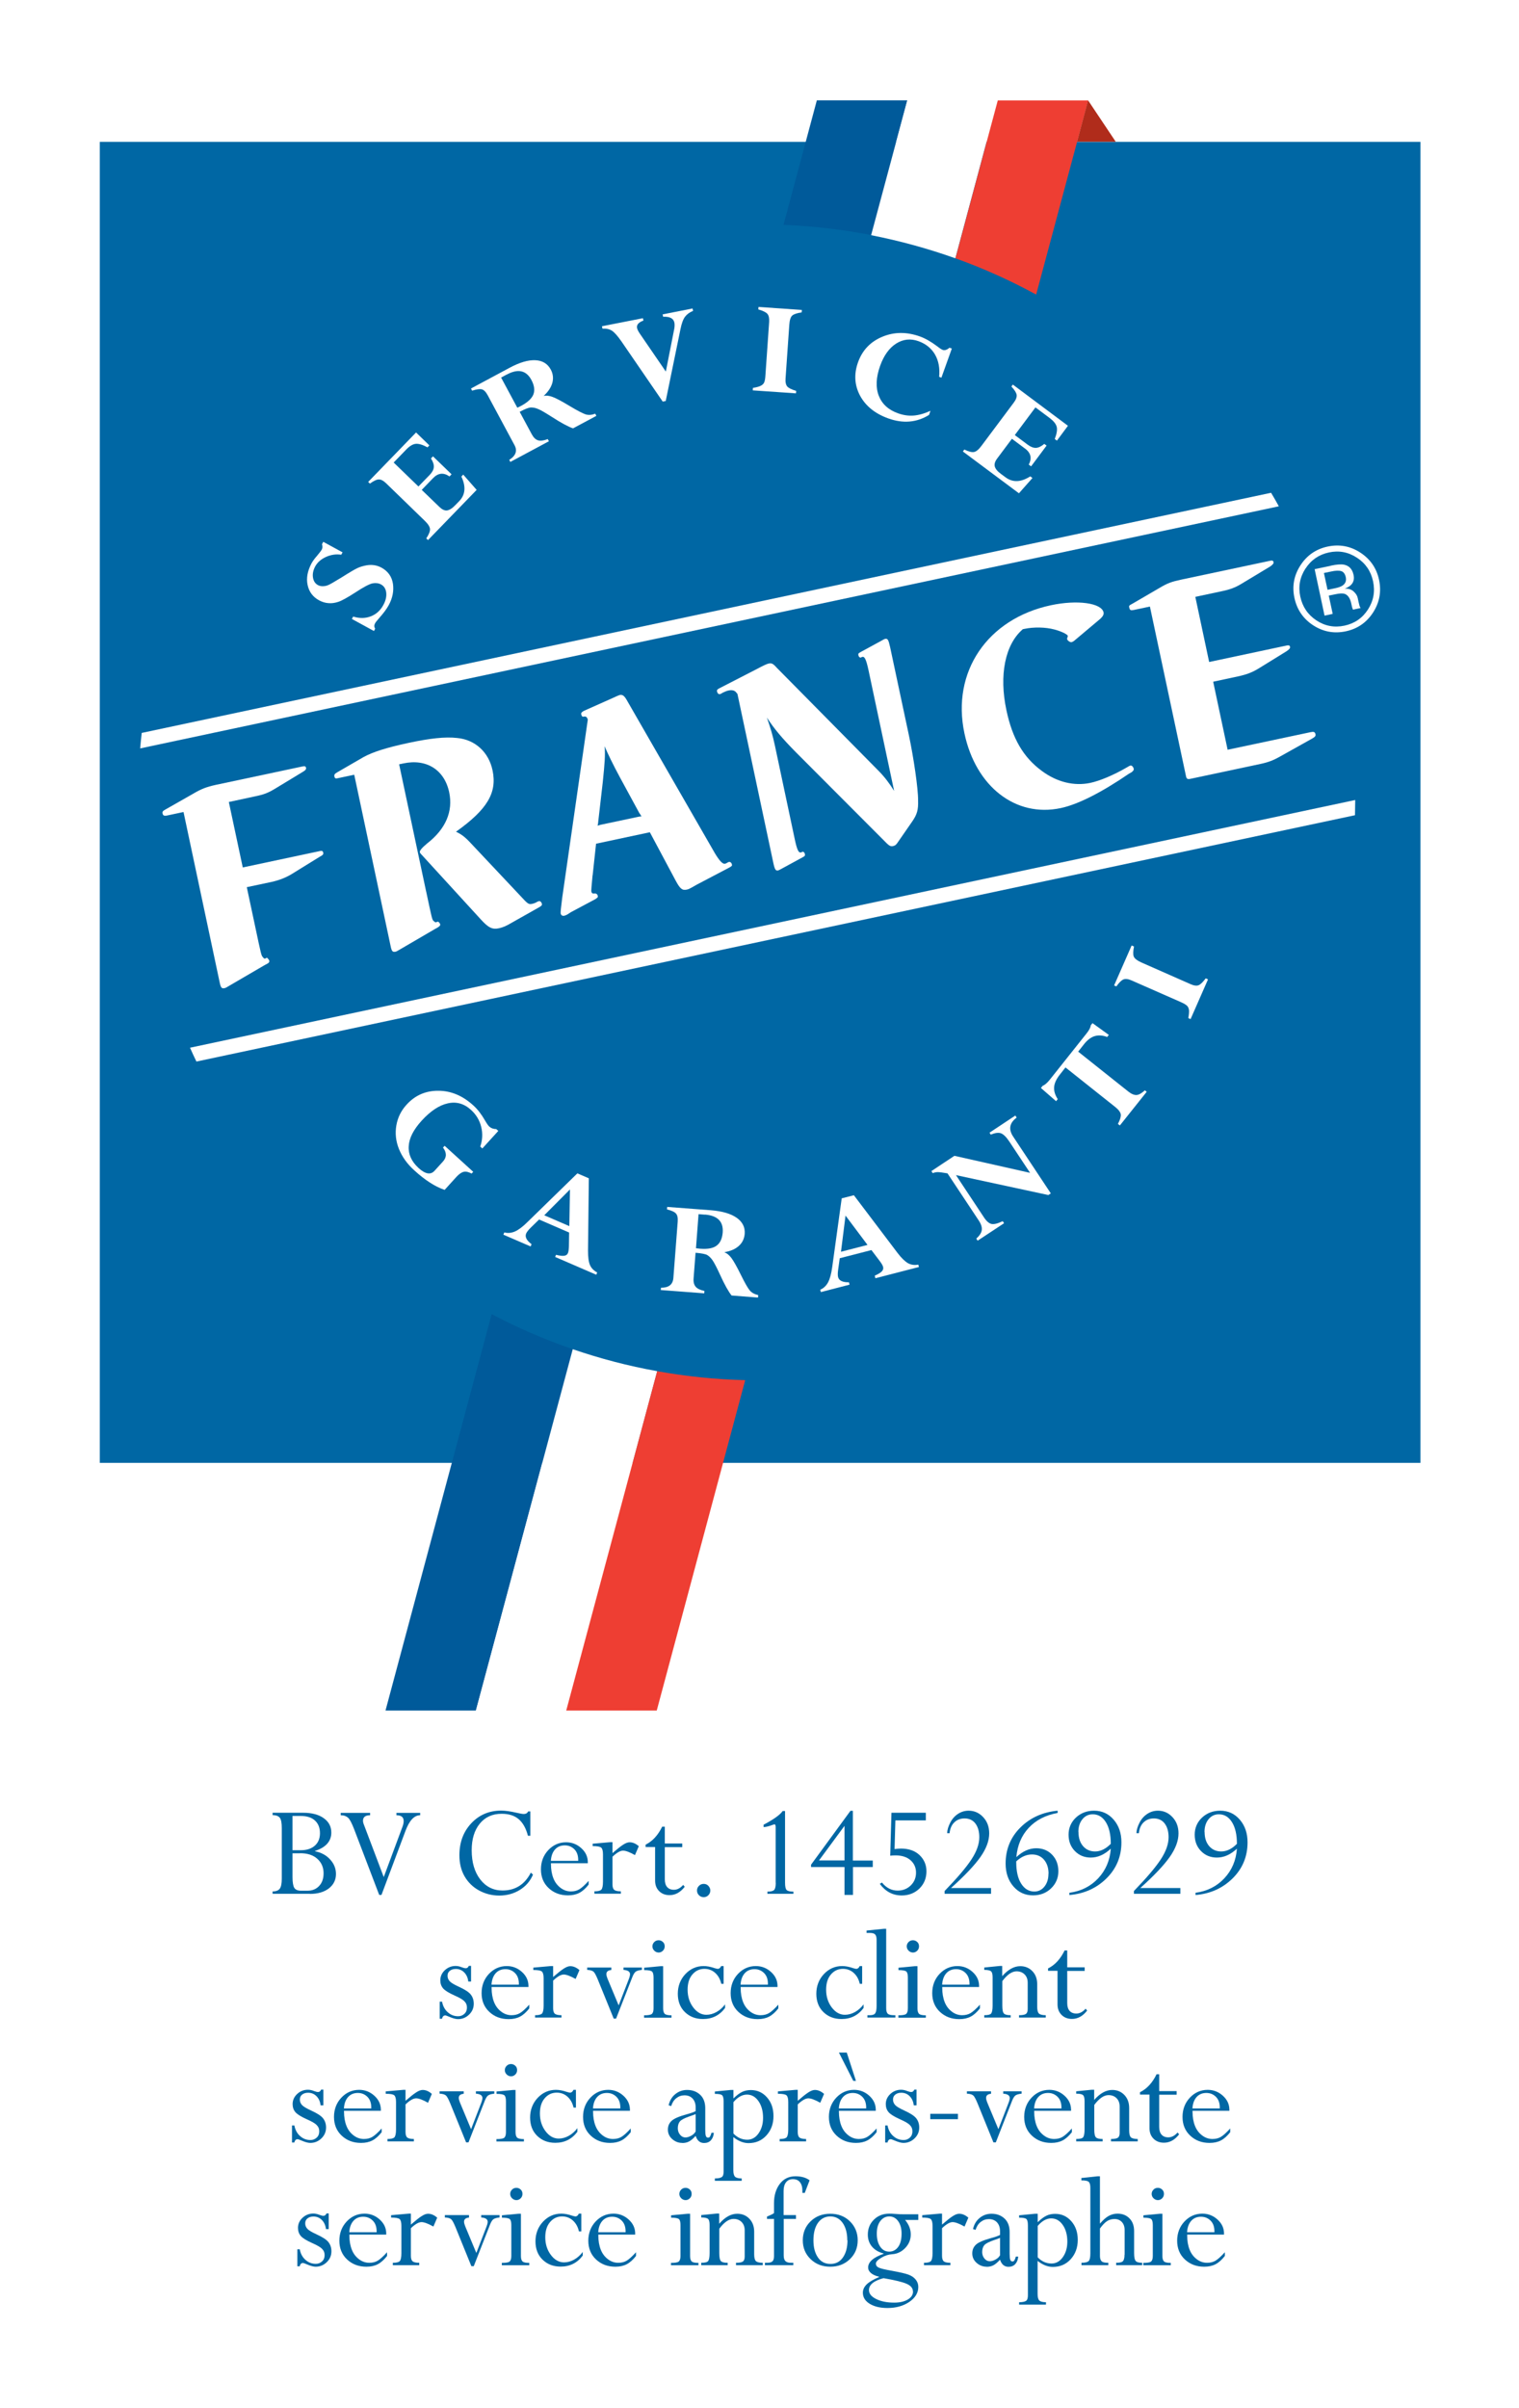 <?xml version="1.0" encoding="UTF-8"?>
<svg id="Calque_2" data-name="Calque 2" xmlns="http://www.w3.org/2000/svg" viewBox="0 0 147.17 233.23">
  <defs>
    <style>
      .cls-1 {
        fill: #0067a4;
      }

      .cls-2 {
        fill: #fff;
      }

      .cls-3 {
        fill: #b02c1b;
      }

      .cls-4 {
        fill: #ee3e33;
      }

      .cls-5 {
        fill: #005a9a;
      }
    </style>
  </defs>
  <g id="Calque_1-2" data-name="Calque 1">
    <rect class="cls-2" width="147.17" height="233.23"/>
    <g>
      <g>
        <g>
          <rect class="cls-1" x="9.67" y="13.74" width="127.95" height="127.95"/>
          <g>
            <g>
              <path class="cls-2" d="m24.75,89.87c.55,2.6.57,2.68.71,2.83.04.08.18.17.2.16l.2-.1s.2.16.23.3c.02.11-.02.18-.17.27l-.28.15-3.55,2.07c-.2.13-.22.13-.33.16-.29.06-.37-.04-.48-.57l-3.5-16.49-1.6.34c-.27.06-.39,0-.43-.2-.03-.17,0-.24.36-.43l2.62-1.49c.77-.46,1.29-.65,2.14-.84l8.47-1.8c.19-.04.28,0,.31.14.03.14-.06.25-.36.42l-2.67,1.62c-.67.4-1.06.55-1.94.73l-2.51.54,1.35,6.34,7.48-1.59c.19-.04.28,0,.31.14.04.17,0,.24-.36.43l-2.67,1.65c-.59.36-1.24.61-1.96.77l-2.41.51.84,3.94Z"/>
              <path class="cls-2" d="m41.29,86.35c.54,2.54.57,2.68.69,2.83.07.07.2.16.23.16l.21-.07c.05-.01.2.13.23.27q.04.17-.47.42l-3.53,2.06q-.22.14-.33.16c-.29.06-.37-.04-.48-.57l-3.52-16.57-1.66.35c-.13.03-.23,0-.26-.18-.04-.17.03-.27.28-.41l2.56-1.48c.88-.48,2.18-.9,4.32-1.36,2.11-.45,3.56-.61,4.73-.48,1.74.16,3.06,1.37,3.43,3.13.46,2.18-.51,3.79-3.54,5.95.47.22.83.47,1.33,1l4.83,5.13c.83.9.87.93,1.24.85.13-.03.34-.1.46-.19l.18-.07c.11-.02.24.09.28.26.03.14-.04.21-.29.35l-2.57,1.45c-.62.37-.93.49-1.3.57-.64.14-1.02-.05-1.75-.85l-5.82-6.36c-.07-.07-.08-.1-.09-.16q-.05-.22.71-.85c1.8-1.4,2.52-3.11,2.13-4.95-.46-2.18-2.2-3.27-4.42-2.8l-.43.09,2.61,12.29Z"/>
              <path class="cls-2" d="m57.41,84.79c-.1.99-.13,1.49-.12,1.54.04.2.11.24.38.21.11,0,.22.1.24.21.04.17,0,.17-.23.34l-2.38,1.27-.34.22c-.1.05-.2.1-.31.12-.16.03-.29-.05-.33-.22q-.03-.14.15-1.52l2.48-17.26c-.09-.27-.18-.34-.45-.28-.08.02-.16-.08-.19-.25q-.04-.17.29-.33l2.76-1.23q.56-.26.67-.29c.29-.06.46.05.77.62l8.46,14.7q.65,1.09.97,1.02c.05-.01.13-.03.18-.07q.15-.09.2-.1c.13-.03.26.06.3.23.03.14,0,.17-.27.32l-3.16,1.66c-.72.42-.77.43-.96.47-.43.09-.64-.1-1.05-.86l-2.51-4.7-5.21,1.11-.33,3.05Zm2.65-9.5c-.64-1.18-1.24-2.42-1.48-3.01.07.86.01,1.63-.18,3.48l-.44,3.83c0,.09-.02.18-.06.39.16-.06.18-.07.37-.11l3.5-.74c.21-.05.24-.05.38-.05-.1-.18-.13-.23-.21-.33l-1.88-3.46Z"/>
              <path class="cls-2" d="m77.07,72.82c-1.28-1.3-2.06-2.22-2.77-3.32.35,1.01.56,1.69.78,2.73l1.91,9c.22,1.06.38,1.41.62,1.33h.03s.08-.05.1-.06c.11-.02.21.07.24.21.03.17.02.2-.26.35l-1.93,1.05q-.32.18-.4.2c-.24.05-.33-.08-.48-.8l-3.46-16.29-.12-.15c-.15-.2-.42-.26-.74-.19-.19.04-.32.1-.54.2-.22.14-.25.14-.3.15-.13.03-.24-.07-.28-.26-.03-.14.04-.21.24-.31l3.6-1.85q.9-.48,1.12-.53c.32-.07.44-.04.84.41l9.82,9.94c.6.6,1.11,1.28,1.54,1.98l-2.48-11.68c-.22-1.03-.38-1.38-.61-1.3h-.03s-.07.05-.1.06c-.11.02-.21-.07-.24-.21-.04-.17-.01-.2.26-.35l1.93-1.05q.32-.19.4-.2c.24-.05.32.08.48.8l1.81,8.49c.47,2.21.91,5.21.9,6.35.03.93-.1,1.37-.57,2.05l-1.35,1.95c-.19.3-.31.39-.5.43-.21.05-.34-.01-.58-.23l-8.87-8.89Z"/>
              <path class="cls-2" d="m99.08,60.96c-1.7,1.47-2.3,4.43-1.57,7.84.58,2.74,1.64,4.56,3.43,5.87,1.46,1.09,3.14,1.49,4.69,1.16.96-.2,2.32-.79,3.51-1.48.22-.13.3-.18.38-.2.13-.03.28.12.32.31.03.11-.04.21-.21.34l-.25.14c-2.68,1.83-4.95,2.98-6.61,3.33-4.36.93-8.23-2.07-9.33-7.24-1.27-5.95,2.22-11.1,8.39-12.41,2.54-.54,4.9-.22,5.09.7.04.2-.08.4-.32.62l-2.51,2.11c-.09.08-.2.13-.27.15-.13.03-.4-.15-.43-.29-.01-.06,0-.12.04-.19l.03-.12c-.03-.17-.69-.47-1.31-.63-.86-.23-1.98-.25-2.89-.06l-.19.04Z"/>
              <path class="cls-2" d="m109.82,59.08c-.27.06-.36.02-.41-.23-.04-.17-.04-.2.33-.39l2.61-1.52c.77-.46,1.16-.6,2.15-.81l8.58-1.82c.19-.04.28,0,.31.14q.04.17-.33.42l-2.77,1.67c-.59.36-1.11.56-1.94.73l-2.54.54,1.34,6.31,7.53-1.6c.19-.04.28,0,.31.14q.04.17-.36.43l-2.74,1.69c-.62.37-1.14.56-1.97.74l-2.38.51,1.4,6.59,8.02-1.7c.32-.07.44-.03.49.19.04.17-.03.27-.38.46l-3.04,1.7c-.65.37-1.14.56-1.89.72l-6.82,1.45c-.27.06-.37-.01-.42-.29l-3.49-16.4-1.6.34Z"/>
            </g>
            <path class="cls-2" d="m133.03,59.33c-.63.97-1.51,1.58-2.65,1.82-1.14.24-2.19.04-3.16-.59-.96-.63-1.57-1.52-1.81-2.66-.24-1.13-.04-2.18.59-3.15.63-.97,1.51-1.57,2.63-1.81,1.14-.24,2.19-.05,3.16.58.97.63,1.58,1.51,1.82,2.64.24,1.14.05,2.19-.58,3.17Zm-6.55-4.26c-.54.84-.71,1.74-.5,2.72.21.98.73,1.75,1.56,2.3.83.55,1.74.72,2.72.51.98-.21,1.74-.73,2.28-1.57.54-.84.7-1.75.49-2.73-.21-.98-.73-1.74-1.56-2.28-.84-.55-1.74-.72-2.72-.51-.97.21-1.73.73-2.27,1.57Zm2.46-.28c.56-.12.98-.15,1.26-.1.51.1.82.43.94.99.09.4,0,.73-.25.98-.13.13-.34.25-.6.36.36-.02.65.07.87.28.22.2.35.42.39.65l.07.33c.02.1.05.21.08.33.03.12.06.19.09.23l.04.05-.74.16s-.01-.03-.02-.04c0-.01-.01-.03-.02-.05l-.05-.14-.08-.36c-.11-.52-.33-.83-.64-.94-.19-.06-.49-.05-.91.04l-.63.13.38,1.77-.79.17-.96-4.5,1.57-.33Zm1.01.53c-.22-.07-.56-.06-1,.04l-.68.14.35,1.63.72-.15c.34-.07.58-.16.73-.26.28-.19.39-.46.32-.8-.07-.33-.22-.53-.44-.6Z"/>
            <g>
              <path class="cls-2" d="m131.29,77.49l-112.88,23.99c.2.45.4.89.62,1.34l112.25-23.86c0-.45.02-.9.02-1.35,0-.04,0-.08,0-.12Z"/>
              <path class="cls-2" d="m123.15,47.73L13.73,70.99c-.06.5-.1,1-.15,1.5l110.32-23.45c-.24-.44-.49-.88-.75-1.31Z"/>
            </g>
            <g>
              <path class="cls-2" d="m31.32,52.48l1.87,1.02-.13.23c-.5-.08-.99,0-1.47.21-.48.22-.83.52-1.05.92-.19.36-.27.71-.22,1.06.05.35.21.6.48.75.13.07.28.11.44.11.16,0,.34-.02.51-.09.18-.06.64-.33,1.39-.79.76-.48,1.27-.78,1.52-.89.26-.12.55-.2.89-.26.51-.08.98,0,1.41.23.63.35,1,.86,1.11,1.56.1.69-.03,1.38-.41,2.08-.2.37-.51.78-.91,1.23-.21.24-.35.41-.41.52-.1.18-.1.36.01.52l-.12.23-2.14-1.17.13-.23c.62.19,1.18.18,1.7-.02.52-.2.93-.56,1.22-1.1.23-.42.32-.81.28-1.19-.04-.37-.21-.64-.5-.8-.24-.13-.51-.16-.81-.11-.31.06-.87.35-1.69.89-.76.49-1.3.79-1.63.9-.33.11-.65.16-.97.13-.32-.02-.62-.12-.9-.27-.61-.33-.98-.83-1.12-1.5-.14-.67,0-1.36.38-2.08.12-.22.3-.47.54-.74.23-.28.39-.48.46-.61.07-.13.08-.3.02-.51l.12-.23Z"/>
              <path class="cls-2" d="m41.75,44.41l.2-.21,1.8,1.74-.2.21c-.57-.4-1.1-.35-1.6.17l-1.09,1.13,1.71,1.65c.26.25.51.37.74.34.23-.03.51-.2.81-.52l.36-.37c.61-.62.68-1.42.22-2.39l.18-.19,1.3,1.48-4.71,4.86-.17-.16c.25-.38.37-.68.36-.9-.01-.22-.18-.49-.51-.81l-3.73-3.62c-.27-.26-.51-.39-.72-.38-.21,0-.5.14-.86.4l-.17-.16,4.64-4.79,1.29,1.25-.18.19c-.48-.26-.86-.37-1.15-.34-.28.03-.6.22-.93.57l-1.2,1.24,2.4,2.32,1.09-1.12c.25-.26.38-.51.4-.75.02-.24-.07-.52-.27-.84Z"/>
              <path class="cls-2" d="m49.45,44.75l-.11-.21c.64-.4.81-.89.5-1.44l-2.59-4.82c-.18-.33-.37-.52-.57-.57-.21-.05-.52,0-.94.13l-.11-.21,3.73-2c.98-.53,1.81-.77,2.5-.74.69.03,1.19.33,1.5.9.22.41.27.83.16,1.27-.12.44-.39.87-.83,1.27v.02c.22-.06.49-.03.83.09.34.12.9.42,1.68.89.76.46,1.28.72,1.55.81.28.08.58.06.92-.07l.11.21-2.26,1.21c-.47-.16-1.16-.53-2.07-1.12-.63-.4-1.07-.66-1.33-.76-.26-.11-.49-.15-.7-.14-.21.01-.57.15-1.07.42l1.18,2.19c.17.31.37.5.6.57.23.07.55.03.94-.12l.11.21-3.73,2Zm-.36-8.47l-.54.29,1.57,2.92c.14-.06.27-.13.39-.19.62-.34,1.01-.7,1.17-1.1.15-.4.09-.86-.19-1.39-.5-.94-1.3-1.12-2.39-.53Z"/>
              <path class="cls-2" d="m67.1,29.88l.05.23c-.34.14-.6.33-.78.57-.18.24-.33.64-.44,1.19l-1.43,6.97-.29.06-4-5.83c-.37-.53-.67-.87-.91-1.03-.24-.16-.55-.23-.93-.21l-.05-.23,3.97-.78.05.23c-.47.17-.68.41-.62.72.03.14.12.32.26.53l2.53,3.69.81-4.11c.05-.25.05-.46.02-.62-.08-.42-.44-.61-1.09-.58l-.05-.23,2.89-.57Z"/>
              <path class="cls-2" d="m77.69,30.02l-.02.24c-.44.06-.74.16-.91.3-.16.14-.26.45-.29.92l-.36,5.17c-.03.36.03.62.16.78.13.15.42.3.87.43l-.02.24-4.19-.29.02-.24c.32-.05.56-.11.72-.19.16-.07.28-.17.35-.3.07-.13.12-.37.14-.74l.36-5.16c.02-.36-.03-.62-.17-.78-.14-.16-.43-.3-.88-.43l.02-.24,4.19.29Z"/>
              <path class="cls-2" d="m91.22,36.58l-.23-.08c.08-.83-.05-1.55-.4-2.16-.35-.6-.88-1.03-1.59-1.29-.78-.28-1.5-.2-2.18.23-.67.43-1.19,1.15-1.55,2.16-.4,1.12-.44,2.09-.13,2.89.32.81.94,1.38,1.89,1.71.51.18,1.01.25,1.5.21.49-.04,1.03-.19,1.62-.46l-.14.4c-1.2.74-2.51.85-3.94.34-1.28-.46-2.19-1.19-2.74-2.2-.54-1.01-.61-2.09-.2-3.24.42-1.17,1.2-1.99,2.35-2.47,1.15-.48,2.36-.49,3.65-.03.53.19,1.08.51,1.67.95.25.2.43.31.53.35.2.07.42,0,.66-.21l.23.08-1,2.79Z"/>
              <path class="cls-2" d="m101.17,42.99l.23.17-1.5,2.01-.23-.17c.33-.61.21-1.14-.37-1.56l-1.26-.94-1.42,1.9c-.22.29-.3.55-.24.78.06.23.26.48.62.74l.42.31c.7.52,1.49.49,2.4-.09l.21.16-1.31,1.48-5.43-4.05.14-.19c.41.2.72.28.94.24.21-.04.46-.24.73-.61l3.11-4.16c.23-.3.32-.56.29-.77-.04-.21-.2-.47-.51-.8l.14-.19,5.34,3.99-1.07,1.44-.21-.16c.2-.51.26-.9.19-1.18-.07-.28-.3-.56-.68-.85l-1.38-1.03-2,2.68,1.26.94c.29.21.55.31.79.3.24-.01.51-.14.8-.38Z"/>
            </g>
            <g>
              <path class="cls-2" d="m48.26,109.56l-1.53,1.68-.2-.19c.22-.63.25-1.27.09-1.91-.16-.64-.49-1.19-.99-1.64-.67-.61-1.42-.82-2.25-.63-.83.18-1.68.75-2.53,1.68-.79.87-1.21,1.69-1.25,2.47-.05.78.27,1.48.95,2.11.66.6,1.18.69,1.56.26l.81-.89c.37-.41.37-.86,0-1.35l.16-.17,2.77,2.52-.16.17c-.3-.16-.55-.22-.76-.17-.21.05-.45.21-.7.48l-1.15,1.27c-.92-.31-1.9-.94-2.94-1.89-.7-.63-1.19-1.33-1.49-2.08-.3-.75-.38-1.51-.25-2.27.13-.76.46-1.43.98-2,.83-.92,1.86-1.37,3.09-1.36,1.23,0,2.36.48,3.39,1.42.41.37.78.85,1.12,1.44.18.31.32.52.44.62.17.15.39.23.66.23l.2.18Z"/>
              <path class="cls-2" d="m53.78,121.76l.09-.22c.36.09.63.12.8.09.17-.02.3-.11.36-.27.05-.12.08-.34.09-.64l.02-1.34-2.91-1.26-.83.81c-.21.21-.35.39-.42.54-.14.33.03.67.52,1.04l-.09.22-2.64-1.14.09-.22c.34.09.68.06,1.03-.09.34-.15.76-.46,1.23-.93l4.82-4.7,1.11.48-.08,7.01c0,.63.06,1.09.19,1.39.13.3.36.54.7.72l-.09.22-4-1.73Zm-1.05-4.05l2.43,1.05.06-3.55-2.49,2.5Z"/>
              <path class="cls-2" d="m64.02,124.97l.02-.24c.75,0,1.15-.31,1.2-.94l.42-5.46c.03-.37-.03-.64-.17-.79-.14-.16-.43-.29-.87-.4l.02-.24,4.22.32c1.11.09,1.94.33,2.51.73.57.4.83.92.78,1.56-.04.46-.22.85-.55,1.15-.33.31-.8.52-1.39.62v.03c.2.06.41.23.64.52.22.29.53.84.93,1.65.39.79.68,1.3.87,1.52.19.22.46.36.81.44l-.02.24-2.56-.2c-.31-.39-.69-1.07-1.14-2.06-.31-.68-.55-1.13-.71-1.36-.16-.23-.33-.39-.51-.5-.18-.1-.56-.17-1.13-.22l-.19,2.48c-.03.35.04.62.2.81.16.19.44.32.85.41l-.02.23-4.22-.32Zm4.27-7.32l-.61-.05-.25,3.3c.15.02.29.04.43.05.71.05,1.23-.04,1.57-.3.34-.25.54-.67.59-1.27.08-1.06-.49-1.64-1.73-1.74Z"/>
              <path class="cls-2" d="m84.81,123.79l-.06-.23c.34-.15.57-.29.69-.42.12-.13.16-.27.12-.43-.03-.13-.14-.32-.32-.56l-.81-1.07-3.07.79-.16,1.15c-.04.29-.04.52,0,.68.09.34.44.51,1.05.5l.06.23-2.78.72-.06-.23c.32-.14.57-.37.75-.7.18-.33.32-.83.41-1.49l.92-6.66,1.18-.3,4.23,5.59c.38.5.72.82,1.01.99.29.16.62.21,1,.14l.06.23-4.22,1.09Zm-3.32-2.55l2.56-.66-2.13-2.84-.44,3.5Z"/>
              <path class="cls-2" d="m96,109.91l-.13-.2,2.5-1.66.13.2c-.69.51-.81,1.12-.35,1.82l3.66,5.52-.24.16-8.95-1.93,2.73,4.12c.24.36.48.56.72.61.24.05.6-.04,1.08-.27l.13.2-2.56,1.69-.13-.2c.31-.28.49-.55.53-.82.04-.27-.06-.58-.29-.93l-3.03-4.57c-.47-.08-.78-.12-.94-.12-.16,0-.32.03-.49.1l-.13-.2,2.23-1.48,7.33,1.65-2.01-3.03c-.3-.45-.57-.71-.81-.8-.24-.09-.57-.04-.97.12Z"/>
              <path class="cls-2" d="m110.91,105.6l.19.15-2.6,3.26-.19-.15c.21-.39.3-.69.28-.91-.03-.22-.21-.46-.53-.72l-4.83-3.84-.55.7c-.33.42-.52.82-.55,1.2-.03.38.09.77.35,1.17l-.16.2-1.47-1.28.17-.21c.21-.08.43-.27.68-.58l3.57-4.49c.25-.31.39-.58.41-.79l.17-.21,1.58,1.14-.16.2c-.45-.17-.86-.19-1.22-.08-.36.11-.71.38-1.04.8l-.55.7,4.84,3.85c.31.25.58.36.81.35.23-.01.5-.17.81-.45Z"/>
              <path class="cls-2" d="m109.65,91.58l.22.1c-.09.44-.1.75-.03.96.08.2.33.4.76.59l4.74,2.09c.33.15.6.18.78.11.19-.07.42-.3.7-.67l.22.1-1.69,3.85-.22-.1c.06-.32.08-.57.07-.74-.02-.18-.07-.32-.17-.43s-.31-.24-.65-.39l-4.73-2.08c-.33-.15-.6-.18-.79-.11-.19.07-.43.3-.7.68l-.22-.09,1.69-3.85Z"/>
            </g>
          </g>
        </g>
        <g>
          <path class="cls-5" d="m87.9,9.72h-8.76l-3.23,12.06c2.89.12,5.73.45,8.5.99l3.5-13.05Z"/>
          <path class="cls-5" d="m47.63,127.3l-10.28,38.38h8.76l9.38-35c-2.72-.93-5.34-2.07-7.85-3.39Z"/>
          <path class="cls-2" d="m55.49,130.69l-9.38,34.99h8.76l8.81-32.87c-2.81-.5-5.54-1.22-8.19-2.13Z"/>
          <path class="cls-2" d="m92.56,25.02l4.1-15.29h-8.76l-3.5,13.05c2.8.55,5.53,1.3,8.16,2.24Z"/>
          <polygon class="cls-2" points="84.4 22.77 87.9 9.72 87.9 9.72 84.4 22.77 84.4 22.77"/>
          <polygon class="cls-2" points="55.49 130.69 46.11 165.68 46.11 165.68 55.49 130.69 55.49 130.69"/>
          <path class="cls-4" d="m100.39,28.53l5.04-18.8h-8.76l-4.1,15.29c2.71.97,5.32,2.15,7.82,3.51Z"/>
          <path class="cls-4" d="m54.87,165.68h8.76l8.57-32c-2.9-.07-5.75-.37-8.53-.87l-8.81,32.87Z"/>
          <polygon class="cls-4" points="63.68 132.81 54.87 165.68 54.87 165.68 63.68 132.81 63.68 132.81"/>
          <polygon class="cls-4" points="92.56 25.02 96.66 9.72 96.66 9.72 92.56 25.02 92.56 25.02"/>
        </g>
        <polygon class="cls-3" points="104.35 13.73 105.42 9.72 108.1 13.73 104.35 13.73"/>
      </g>
      <g>
        <path class="cls-1" d="m30.03,183.43h-3.62v-.23c.33,0,.57-.09.7-.27s.19-.51.19-.97v-4.9c0-.48-.06-.81-.18-.98s-.36-.27-.71-.27v-.23h2.96c.85,0,1.52.18,2,.53.49.35.73.81.73,1.39,0,.84-.53,1.44-1.58,1.78v.03c.6.12,1.09.38,1.46.79.38.41.57.88.57,1.41,0,.58-.23,1.04-.69,1.4-.46.35-1.07.53-1.83.53Zm-1.69-7.55v3.33h.81c.57,0,1.02-.15,1.35-.44s.5-.7.5-1.2c0-.53-.16-.94-.49-1.24s-.79-.44-1.39-.44h-.79Zm.74,3.63h-.74v2.3c0,.51.06.86.17,1.04s.33.28.64.28h.65c.46,0,.83-.15,1.12-.46.29-.31.43-.71.43-1.23,0-.58-.21-1.05-.62-1.41s-.96-.53-1.65-.53Z"/>
        <path class="cls-1" d="m40.71,175.58v.24c-.58,0-1.05.51-1.43,1.53l-2.32,6.19h-.22l-2.43-6.37c-.23-.59-.42-.96-.59-1.11-.17-.15-.4-.24-.71-.24v-.23h2.85v.23c-.46,0-.69.18-.69.53,0,.12.03.25.09.39l1.92,5.07,1.82-4.89c.08-.21.11-.39.11-.54,0-.37-.23-.56-.7-.56v-.23h2.29Z"/>
        <path class="cls-1" d="m51.38,175.47v2.34h-.23c-.19-.73-.49-1.26-.9-1.61s-.96-.52-1.65-.52c-.89,0-1.6.32-2.12.96s-.78,1.5-.78,2.57c0,1.17.28,2.12.83,2.83s1.27,1.07,2.16,1.07c1.24,0,2.15-.58,2.74-1.73l.21.19c-.26.62-.69,1.12-1.27,1.48s-1.25.55-2,.55c-.71,0-1.37-.17-1.97-.5s-1.07-.8-1.4-1.38-.49-1.26-.49-2.02c0-1.25.38-2.28,1.15-3.1s1.74-1.23,2.9-1.23c.39,0,.89.07,1.49.21.34.08.57.12.7.12.2,0,.34-.08.42-.25h.22Z"/>
        <path class="cls-1" d="m57.03,182.19v.35c-.29.37-.59.64-.9.8s-.67.24-1.1.24c-.76,0-1.38-.24-1.88-.71s-.74-1.08-.74-1.81.24-1.36.71-1.86,1.05-.76,1.73-.76c.56,0,1.05.19,1.47.57s.63.83.63,1.36v.1h-3.57v.07c0,.54.08,1,.24,1.4s.4.7.71.93.64.33.98.33c.32,0,.59-.07.81-.2s.53-.4.9-.81Zm-3.65-1.95h2.64v-.09c0-.43-.12-.78-.37-1.03s-.56-.38-.93-.38c-.39,0-.71.13-.95.4s-.37.64-.4,1.1Z"/>
        <path class="cls-1" d="m59.34,178.44v1.05c.45-.39.79-.66,1.04-.82s.45-.23.62-.23c.31,0,.6.13.89.38l-.37.86c-.52-.29-.9-.43-1.15-.43-.28,0-.62.2-1.03.59v2.67c0,.27.06.45.17.54s.33.14.64.14v.23h-2.56v-.23c.34,0,.56-.05.67-.16.1-.11.16-.36.16-.77v-2.65c0-.34-.06-.55-.17-.65-.11-.1-.39-.15-.83-.15v-.23l1.7-.15h.23Z"/>
        <path class="cls-1" d="m64.18,176.93h.23v1.63h1.69v.35h-1.69v3.12c0,.33.08.58.23.75s.37.26.65.26c.33,0,.63-.16.9-.47l.15.18c-.42.54-.91.81-1.47.81-.41,0-.75-.13-1.01-.39s-.39-.6-.39-1.02v-3.25h-.92v-.23c.67-.33,1.21-.92,1.61-1.75Z"/>
        <path class="cls-1" d="m68.18,182.47c.18,0,.33.06.45.19s.19.28.19.45-.06.33-.19.46-.28.19-.45.19-.33-.06-.46-.19-.19-.28-.19-.46.06-.32.19-.45.28-.19.46-.19Z"/>
        <path class="cls-1" d="m75.15,182.36v-5.39c0-.18-.04-.27-.11-.27-.02,0-.08.02-.17.05-.34.13-.64.21-.89.22v-.23c1-.53,1.61-.97,1.85-1.33h.23v6.95c0,.36.05.6.15.7s.32.16.66.16v.21h-2.52v-.21c.34,0,.56-.06.66-.17s.15-.34.15-.7Z"/>
        <path class="cls-1" d="m84.57,180.84h-1.93v2.7h-.82v-2.7h-3.24v-.23l3.82-5.22h.23v4.82h1.93v.63Zm-5.22-.64h2.47v-3.35l-2.47,3.35Z"/>
        <path class="cls-1" d="m89.7,176.32h-2.95l-.08,2.78c.22-.03.43-.05.62-.05.75,0,1.36.21,1.8.63s.67.94.67,1.57c0,.67-.23,1.23-.68,1.67s-1.03.67-1.71.67c-.87,0-1.57-.37-2.13-1.12l.21-.13c.42.52.93.78,1.52.78.5,0,.93-.17,1.27-.5s.51-.75.51-1.24-.18-.89-.53-1.2-.84-.47-1.45-.47c-.17,0-.34.01-.52.03l.12-4.16h3.33v.74Z"/>
        <path class="cls-1" d="m92.15,182.87h3.87v.56h-4.5v-.27c1.22-1.26,2.09-2.28,2.6-3.06s.76-1.49.76-2.15c0-.56-.13-1-.38-1.33s-.61-.49-1.05-.49c-.4,0-.73.13-.99.38s-.41.6-.46,1.05h-.23c0-.32.11-.66.3-1.03s.45-.65.76-.85.65-.3,1.02-.3c.55,0,1.02.21,1.41.63s.58.94.58,1.57c0,.71-.28,1.47-.84,2.27s-1.51,1.81-2.85,3.01Z"/>
        <path class="cls-1" d="m102.47,175.37v.23c-1.17.21-2.1.69-2.8,1.44s-1.1,1.7-1.2,2.84c.62-.58,1.26-.86,1.93-.86.62,0,1.14.21,1.54.63s.6.95.6,1.6-.24,1.21-.71,1.66-1.05.67-1.75.67c-.77,0-1.4-.29-1.9-.87s-.75-1.32-.75-2.21c0-1.36.47-2.53,1.42-3.48s2.15-1.5,3.63-1.64Zm-.88,6.12c0-.57-.15-1.02-.44-1.36s-.68-.51-1.17-.51c-.53,0-1.04.22-1.52.67v.09c0,.87.16,1.57.48,2.07s.74.76,1.27.76c.4,0,.73-.16.99-.49s.38-.74.38-1.24Z"/>
        <path class="cls-1" d="m103.61,183.56v-.23c1.13-.15,2.06-.62,2.79-1.4s1.14-1.74,1.22-2.87c-.62.58-1.26.86-1.94.86-.62,0-1.13-.21-1.54-.63s-.61-.95-.61-1.59.24-1.21.71-1.65,1.06-.67,1.76-.67c.77,0,1.4.29,1.9.87s.75,1.31.75,2.2c0,1.36-.48,2.53-1.44,3.48s-2.16,1.5-3.61,1.62Zm.88-6.11c0,.57.15,1.02.44,1.36s.69.52,1.17.52c.53,0,1.04-.25,1.52-.74,0-.89-.16-1.59-.48-2.1s-.74-.76-1.27-.76c-.41,0-.74.16-1,.48s-.39.73-.39,1.23Z"/>
        <path class="cls-1" d="m110.49,182.87h3.87v.56h-4.5v-.27c1.22-1.26,2.09-2.28,2.6-3.06s.76-1.49.76-2.15c0-.56-.13-1-.38-1.33s-.61-.49-1.05-.49c-.4,0-.73.13-.99.38s-.41.6-.46,1.05h-.23c0-.32.11-.66.3-1.03s.45-.65.76-.85.65-.3,1.02-.3c.55,0,1.02.21,1.41.63s.58.94.58,1.57c0,.71-.28,1.47-.84,2.27s-1.51,1.81-2.85,3.01Z"/>
        <path class="cls-1" d="m115.83,183.56v-.23c1.13-.15,2.06-.62,2.79-1.4s1.14-1.74,1.22-2.87c-.62.58-1.26.86-1.94.86-.62,0-1.13-.21-1.54-.63s-.61-.95-.61-1.59.24-1.21.71-1.65,1.06-.67,1.76-.67c.77,0,1.4.29,1.9.87s.75,1.31.75,2.2c0,1.36-.48,2.53-1.44,3.48s-2.16,1.5-3.61,1.62Zm.88-6.11c0,.57.15,1.02.44,1.36s.69.52,1.17.52c.53,0,1.04-.25,1.52-.74,0-.89-.16-1.59-.48-2.1s-.74-.76-1.27-.76c-.41,0-.74.16-1,.48s-.39.73-.39,1.23Z"/>
        <path class="cls-1" d="m45.64,190.44v1.49h-.27c-.04-.37-.18-.67-.4-.89s-.49-.33-.81-.33c-.24,0-.43.06-.58.18s-.22.28-.22.48.07.37.2.52.43.33.89.54c.59.27.98.52,1.17.77s.28.54.28.88c0,.41-.15.76-.45,1.05s-.66.44-1.08.44c-.21,0-.5-.08-.85-.23-.19-.08-.32-.13-.38-.13-.08,0-.16.03-.21.09s-.09.14-.1.23h-.23v-1.65h.23c.08.43.27.78.56,1.03.29.26.62.38,1,.38.24,0,.44-.08.61-.24s.24-.36.24-.6-.07-.43-.23-.59c-.15-.17-.47-.36-.97-.58-.56-.25-.93-.48-1.11-.69-.18-.21-.27-.47-.27-.78,0-.38.15-.71.44-.98s.64-.41,1.04-.41c.19,0,.39.04.61.13.16.06.28.09.38.09.13,0,.23-.08.29-.23h.23Z"/>
        <path class="cls-1" d="m51.28,194.18v.35c-.29.37-.59.64-.9.8s-.67.24-1.1.24c-.76,0-1.38-.24-1.88-.71s-.74-1.08-.74-1.81.24-1.36.71-1.86,1.05-.76,1.73-.76c.56,0,1.05.19,1.47.57s.63.83.63,1.36v.1h-3.57v.07c0,.54.08,1,.24,1.4s.4.7.71.93.64.33.98.33c.32,0,.59-.07.81-.2s.53-.4.9-.81Zm-3.65-1.95h2.64v-.09c0-.43-.12-.78-.37-1.03s-.56-.38-.93-.38c-.39,0-.71.13-.95.4s-.37.64-.4,1.1Z"/>
        <path class="cls-1" d="m53.59,190.44v1.05c.45-.39.79-.66,1.04-.82s.45-.23.62-.23c.31,0,.6.13.89.38l-.37.86c-.52-.29-.9-.43-1.15-.43-.28,0-.62.2-1.03.59v2.67c0,.27.06.45.17.54s.33.14.64.14v.23h-2.56v-.23c.34,0,.56-.05.67-.16.1-.11.16-.36.16-.77v-2.65c0-.34-.06-.55-.17-.65-.11-.1-.39-.15-.83-.15v-.23l1.7-.15h.23Z"/>
        <path class="cls-1" d="m59.23,190.58v.23c-.32.03-.48.16-.48.4,0,.12.04.26.11.44l1.08,2.59.95-2.46c.1-.25.15-.43.15-.56,0-.25-.21-.39-.63-.42v-.23h1.78v.23c-.29.03-.49.09-.61.18-.11.09-.22.27-.32.53l-1.57,4.01h-.23l-1.55-3.81c-.16-.38-.29-.63-.4-.73-.11-.1-.32-.17-.62-.18v-.23h2.34Z"/>
        <path class="cls-1" d="m64.02,190.44h.23v4.09c0,.27.06.45.17.54s.33.13.64.13v.23h-2.66v-.23c.39,0,.64-.04.75-.13.11-.09.17-.27.17-.54v-2.99c0-.3-.05-.49-.15-.58-.1-.09-.36-.14-.76-.14v-.23l1.61-.15Zm-.21-2.51c.17,0,.3.06.42.17s.17.25.17.42-.06.31-.17.42-.25.18-.41.18-.31-.06-.43-.18-.18-.26-.18-.42.06-.3.18-.42.26-.17.43-.17Z"/>
        <path class="cls-1" d="m70.11,190.44v1.71h-.23c-.1-.45-.3-.8-.59-1.06s-.64-.39-1.04-.39c-.48,0-.87.19-1.18.56s-.45.86-.45,1.46c0,.66.18,1.23.54,1.71s.79.72,1.28.72c.33,0,.66-.09.98-.27s.6-.43.83-.74v.35c-.53.71-1.24,1.07-2.14,1.07-.72,0-1.3-.23-1.76-.68s-.68-1.05-.68-1.77.24-1.38.73-1.9,1.08-.78,1.77-.78c.31,0,.65.06,1.03.19.17.05.28.08.34.08.14,0,.25-.09.33-.27h.23Z"/>
        <path class="cls-1" d="m75.41,194.18v.35c-.29.37-.59.64-.9.8s-.67.24-1.1.24c-.76,0-1.38-.24-1.88-.71s-.74-1.08-.74-1.81.24-1.36.71-1.86,1.05-.76,1.73-.76c.56,0,1.05.19,1.47.57s.63.83.63,1.36v.1h-3.57v.07c0,.54.08,1,.24,1.4s.4.7.71.93.64.33.98.33c.32,0,.59-.07.81-.2s.53-.4.9-.81Zm-3.65-1.95h2.64v-.09c0-.43-.12-.78-.37-1.03s-.56-.38-.93-.38c-.39,0-.71.13-.95.4s-.37.64-.4,1.1Z"/>
        <path class="cls-1" d="m83.53,190.44v1.71h-.23c-.1-.45-.3-.8-.59-1.06s-.64-.39-1.04-.39c-.48,0-.87.19-1.18.56s-.45.86-.45,1.46c0,.66.18,1.23.54,1.71s.79.72,1.28.72c.33,0,.66-.09.98-.27s.6-.43.83-.74v.35c-.53.71-1.24,1.07-2.14,1.07-.72,0-1.3-.23-1.76-.68s-.68-1.05-.68-1.77.24-1.38.73-1.9,1.08-.78,1.77-.78c.31,0,.65.06,1.03.19.17.05.28.08.34.08.14,0,.25-.09.33-.27h.23Z"/>
        <path class="cls-1" d="m86.62,195.19h.13v.23h-2.71v-.23h.25c.25,0,.42-.06.51-.19s.13-.37.13-.72v-6.4c0-.25-.05-.42-.15-.52s-.27-.14-.51-.14h-.31v-.23l1.67-.17h.23v7.69c0,.26.05.44.16.54s.31.14.6.14Z"/>
        <path class="cls-1" d="m88.66,190.44h.23v4.09c0,.27.06.45.17.54s.33.13.64.13v.23h-2.66v-.23c.39,0,.64-.04.75-.13.11-.09.17-.27.17-.54v-2.99c0-.3-.05-.49-.15-.58-.1-.09-.36-.14-.76-.14v-.23l1.61-.15Zm-.21-2.51c.17,0,.3.06.42.17s.17.25.17.42-.06.31-.17.42-.25.18-.41.18-.31-.06-.43-.18-.18-.26-.18-.42.06-.3.18-.42.26-.17.43-.17Z"/>
        <path class="cls-1" d="m94.94,194.18v.35c-.29.37-.59.64-.9.8s-.67.24-1.1.24c-.76,0-1.38-.24-1.88-.71s-.74-1.08-.74-1.81.24-1.36.71-1.86,1.05-.76,1.73-.76c.56,0,1.05.19,1.47.57s.63.83.63,1.36v.1h-3.57v.07c0,.54.08,1,.24,1.4s.4.7.71.93.64.33.98.33c.32,0,.59-.07.81-.2s.53-.4.9-.81Zm-3.65-1.95h2.64v-.09c0-.43-.12-.78-.37-1.03s-.56-.38-.93-.38c-.39,0-.71.13-.95.4s-.37.64-.4,1.1Z"/>
        <path class="cls-1" d="m97.1,190.44v.97c.57-.65,1.15-.97,1.75-.97.47,0,.86.16,1.17.48.31.32.47.74.47,1.26v2.19c0,.33.06.56.17.66s.33.16.66.16v.23h-2.59v-.23c.32,0,.54-.04.66-.12s.18-.24.18-.48v-2.54c0-.34-.1-.61-.3-.81-.2-.2-.46-.3-.78-.3-.45,0-.91.32-1.38.95v2.37c0,.4.05.66.16.77s.32.16.65.16v.23h-2.56v-.23c.37,0,.6-.06.68-.18.08-.12.13-.37.13-.76v-2.74c0-.29-.05-.48-.15-.57-.1-.09-.32-.14-.66-.14v-.23l1.51-.15h.23Z"/>
        <path class="cls-1" d="m103.17,188.92h.23v1.63h1.69v.35h-1.69v3.12c0,.33.08.58.23.75s.37.26.65.26c.33,0,.63-.16.9-.47l.15.18c-.42.54-.91.81-1.47.81-.41,0-.75-.13-1.01-.39s-.39-.6-.39-1.02v-3.25h-.92v-.23c.67-.33,1.21-.92,1.61-1.75Z"/>
        <path class="cls-1" d="m31.33,202.43v1.49h-.27c-.04-.37-.18-.67-.4-.89s-.49-.33-.81-.33c-.24,0-.43.06-.58.18s-.22.28-.22.48.07.37.2.52.43.33.89.54c.59.27.98.52,1.17.77s.28.54.28.88c0,.41-.15.76-.45,1.05s-.66.44-1.08.44c-.21,0-.5-.08-.85-.23-.19-.08-.32-.13-.38-.13-.08,0-.16.03-.21.09s-.09.14-.1.23h-.23v-1.65h.23c.08.43.27.78.56,1.03.29.26.62.38,1,.38.24,0,.44-.08.61-.24s.24-.36.24-.6-.07-.43-.23-.59c-.15-.17-.47-.36-.97-.58-.56-.25-.93-.48-1.11-.69-.18-.21-.27-.47-.27-.78,0-.38.15-.71.44-.98s.64-.41,1.04-.41c.19,0,.39.04.61.13.16.06.28.09.38.09.13,0,.23-.08.29-.23h.23Z"/>
        <path class="cls-1" d="m36.98,206.17v.35c-.29.37-.59.64-.9.8s-.67.24-1.1.24c-.76,0-1.38-.24-1.88-.71s-.74-1.08-.74-1.81.24-1.36.71-1.86,1.05-.76,1.73-.76c.56,0,1.05.19,1.47.57s.63.83.63,1.36v.1h-3.57v.07c0,.54.08,1,.24,1.4s.4.7.71.93.64.33.98.33c.32,0,.59-.07.81-.2s.53-.4.9-.81Zm-3.65-1.95h2.64v-.09c0-.43-.12-.78-.37-1.03s-.56-.38-.93-.38c-.39,0-.71.13-.95.4s-.37.64-.4,1.1Z"/>
        <path class="cls-1" d="m39.29,202.43v1.05c.45-.39.79-.66,1.04-.82s.45-.23.62-.23c.31,0,.6.13.89.38l-.37.86c-.52-.29-.9-.43-1.15-.43-.28,0-.62.2-1.03.59v2.67c0,.27.06.45.17.54s.33.14.64.14v.23h-2.56v-.23c.34,0,.56-.05.67-.16.1-.11.16-.36.16-.77v-2.65c0-.34-.06-.55-.17-.65-.11-.1-.39-.15-.83-.15v-.23l1.7-.15h.23Z"/>
        <path class="cls-1" d="m44.93,202.57v.23c-.32.03-.48.16-.48.4,0,.12.04.26.11.44l1.08,2.59.95-2.46c.1-.25.15-.43.15-.56,0-.25-.21-.39-.63-.42v-.23h1.78v.23c-.29.03-.49.09-.61.18-.11.09-.22.27-.32.53l-1.57,4.01h-.23l-1.55-3.81c-.16-.38-.29-.63-.4-.73-.11-.1-.32-.17-.62-.18v-.23h2.34Z"/>
        <path class="cls-1" d="m49.72,202.43h.23v4.09c0,.27.06.45.17.54s.33.13.64.13v.23h-2.66v-.23c.39,0,.64-.04.75-.13.11-.09.17-.27.17-.54v-2.99c0-.3-.05-.49-.15-.58-.1-.09-.36-.14-.76-.14v-.23l1.61-.15Zm-.21-2.51c.17,0,.3.06.42.17s.17.25.17.42-.06.31-.17.42-.25.18-.41.18-.31-.06-.43-.18-.18-.26-.18-.42.06-.3.18-.42.26-.17.43-.17Z"/>
        <path class="cls-1" d="m55.8,202.43v1.71h-.23c-.1-.45-.3-.8-.59-1.06s-.64-.39-1.04-.39c-.48,0-.87.19-1.18.56s-.45.86-.45,1.46c0,.66.18,1.23.54,1.71s.79.72,1.28.72c.33,0,.66-.09.98-.27s.6-.43.83-.74v.35c-.53.71-1.24,1.07-2.14,1.07-.72,0-1.3-.23-1.76-.68s-.68-1.05-.68-1.77.24-1.38.73-1.9,1.08-.78,1.77-.78c.31,0,.65.06,1.03.19.17.05.28.08.34.08.14,0,.25-.09.33-.27h.23Z"/>
        <path class="cls-1" d="m61.11,206.17v.35c-.29.37-.59.64-.9.8s-.67.24-1.1.24c-.76,0-1.38-.24-1.88-.71s-.74-1.08-.74-1.81.24-1.36.71-1.86,1.05-.76,1.73-.76c.56,0,1.05.19,1.47.57s.63.83.63,1.36v.1h-3.57v.07c0,.54.08,1,.24,1.4s.4.7.71.93.64.33.98.33c.32,0,.59-.07.81-.2s.53-.4.9-.81Zm-3.65-1.95h2.64v-.09c0-.43-.12-.78-.37-1.03s-.56-.38-.93-.38c-.39,0-.71.13-.95.4s-.37.64-.4,1.1Z"/>
        <path class="cls-1" d="m66.1,207.56c-.38,0-.7-.13-.98-.38s-.41-.56-.41-.91.12-.62.35-.84.71-.43,1.43-.63c.45-.12.75-.23.91-.32v-.36c0-.35-.1-.64-.29-.85s-.46-.32-.79-.32c-.3,0-.56.09-.8.28s-.39.44-.49.76l-.25-.07c.1-.45.31-.81.64-1.08s.71-.41,1.15-.41c.52,0,.94.16,1.27.47s.49.75.49,1.31v2.08c0,.29.02.49.06.6s.11.16.22.16c.07,0,.13-.03.17-.09s.1-.19.15-.38h.23c-.02.3-.12.54-.28.72s-.39.27-.66.27c-.4,0-.67-.23-.82-.69-.24.26-.45.44-.64.54s-.41.15-.66.15Zm1.3-1.14v-1.65c-.14.06-.34.13-.6.22-.49.17-.8.33-.93.49s-.2.38-.2.66c0,.24.07.45.22.63s.32.26.52.26c.18,0,.37-.06.58-.18s.34-.26.43-.44Z"/>
        <path class="cls-1" d="m71.06,202.43v.82c.31-.3.59-.51.84-.63.25-.12.54-.18.85-.18.63,0,1.15.24,1.57.72s.62,1.08.62,1.81-.23,1.37-.69,1.87-1.03.74-1.73.74c-.48,0-.97-.19-1.47-.58v3.19c0,.33.06.55.17.65s.33.16.64.16v.23h-2.6v-.23c.33,0,.56-.05.68-.14s.17-.27.17-.54v-6.76c0-.33-.05-.53-.15-.62s-.33-.13-.7-.13v-.23l1.55-.15h.23Zm0,1.18v3.04c.38.4.83.6,1.34.6.43,0,.8-.2,1.09-.61s.44-.91.44-1.51c0-.65-.15-1.19-.44-1.61s-.66-.64-1.12-.64-.89.24-1.31.73Z"/>
        <path class="cls-1" d="m77.29,202.43v1.05c.45-.39.79-.66,1.04-.82s.45-.23.62-.23c.31,0,.6.13.89.38l-.37.86c-.52-.29-.9-.43-1.15-.43-.28,0-.62.2-1.03.59v2.67c0,.27.06.45.17.54s.33.14.64.14v.23h-2.56v-.23c.34,0,.56-.05.67-.16.1-.11.16-.36.16-.77v-2.65c0-.34-.06-.55-.17-.65-.11-.1-.39-.15-.83-.15v-.23l1.7-.15h.23Z"/>
        <path class="cls-1" d="m84.93,206.17v.35c-.29.37-.59.64-.9.8s-.67.24-1.1.24c-.76,0-1.38-.24-1.88-.71s-.74-1.08-.74-1.81.24-1.36.71-1.86,1.05-.76,1.73-.76c.56,0,1.05.19,1.47.57s.63.83.63,1.36v.1h-3.57v.07c0,.54.08,1,.24,1.4s.4.7.71.93.64.33.98.33c.32,0,.59-.07.81-.2s.53-.4.9-.81Zm-3.65-1.95h2.64v-.09c0-.43-.12-.78-.37-1.03s-.56-.38-.93-.38c-.39,0-.71.13-.95.4s-.37.64-.4,1.1Zm0-5.41h.76l.89,2.74h-.26l-1.39-2.74Z"/>
        <path class="cls-1" d="m88.8,202.43v1.49h-.27c-.04-.37-.18-.67-.4-.89s-.49-.33-.81-.33c-.24,0-.43.06-.58.18s-.22.28-.22.48.07.37.2.52.43.33.89.54c.59.27.98.52,1.17.77s.28.54.28.88c0,.41-.15.76-.45,1.05s-.66.44-1.08.44c-.21,0-.5-.08-.85-.23-.19-.08-.32-.13-.38-.13-.08,0-.16.03-.21.09s-.09.14-.1.23h-.23v-1.65h.23c.08.43.27.78.56,1.03.29.26.62.38,1,.38.24,0,.44-.08.61-.24s.24-.36.24-.6-.07-.43-.23-.59c-.15-.17-.47-.36-.97-.58-.56-.25-.93-.48-1.11-.69-.18-.21-.27-.47-.27-.78,0-.38.15-.71.44-.98s.64-.41,1.04-.41c.19,0,.39.04.61.13.16.06.28.09.38.09.13,0,.23-.08.29-.23h.23Z"/>
        <path class="cls-1" d="m90.13,204.74h2.68v.52h-2.68v-.52Z"/>
        <path class="cls-1" d="m96.02,202.57v.23c-.32.03-.48.16-.48.4,0,.12.04.26.11.44l1.08,2.59.95-2.46c.1-.25.15-.43.15-.56,0-.25-.21-.39-.63-.42v-.23h1.78v.23c-.29.03-.49.09-.61.18-.11.09-.22.27-.32.53l-1.57,4.01h-.23l-1.55-3.81c-.16-.38-.29-.63-.4-.73-.11-.1-.32-.17-.62-.18v-.23h2.34Z"/>
        <path class="cls-1" d="m103.85,206.17v.35c-.29.37-.59.64-.9.8s-.67.24-1.1.24c-.76,0-1.38-.24-1.88-.71s-.74-1.08-.74-1.81.24-1.36.71-1.86,1.05-.76,1.73-.76c.56,0,1.05.19,1.47.57s.63.83.63,1.36v.1h-3.57v.07c0,.54.08,1,.24,1.4s.4.7.71.93.64.33.98.33c.32,0,.59-.07.81-.2s.53-.4.9-.81Zm-3.65-1.95h2.64v-.09c0-.43-.12-.78-.37-1.03s-.56-.38-.93-.38c-.39,0-.71.13-.95.4s-.37.64-.4,1.1Z"/>
        <path class="cls-1" d="m106.01,202.43v.97c.57-.65,1.15-.97,1.75-.97.47,0,.86.16,1.17.48.31.32.47.74.47,1.26v2.19c0,.33.06.56.17.66s.33.16.66.16v.23h-2.59v-.23c.32,0,.54-.04.66-.12s.18-.24.18-.48v-2.54c0-.34-.1-.61-.3-.81-.2-.2-.46-.3-.78-.3-.45,0-.91.32-1.38.95v2.37c0,.4.05.66.16.77s.32.16.65.16v.23h-2.56v-.23c.37,0,.6-.06.68-.18.08-.12.13-.37.13-.76v-2.74c0-.29-.05-.48-.15-.57-.1-.09-.32-.14-.66-.14v-.23l1.51-.15h.23Z"/>
        <path class="cls-1" d="m112.08,200.91h.23v1.63h1.69v.35h-1.69v3.12c0,.33.08.58.23.75s.37.26.65.26c.33,0,.63-.16.9-.47l.15.18c-.42.54-.91.81-1.47.81-.41,0-.75-.13-1.01-.39s-.39-.6-.39-1.02v-3.25h-.92v-.23c.67-.33,1.21-.92,1.61-1.75Z"/>
        <path class="cls-1" d="m119.19,206.17v.35c-.29.37-.59.64-.9.8s-.67.24-1.1.24c-.76,0-1.38-.24-1.88-.71s-.74-1.08-.74-1.81.24-1.36.71-1.86,1.05-.76,1.73-.76c.56,0,1.05.19,1.47.57s.63.83.63,1.36v.1h-3.57v.07c0,.54.08,1,.24,1.4s.4.7.71.93.64.33.98.33c.32,0,.59-.07.81-.2s.53-.4.9-.81Zm-3.65-1.95h2.64v-.09c0-.43-.12-.78-.37-1.03s-.56-.38-.93-.38c-.39,0-.71.13-.95.4s-.37.64-.4,1.1Z"/>
        <path class="cls-1" d="m31.85,214.42v1.49h-.27c-.04-.37-.18-.67-.4-.89s-.49-.33-.81-.33c-.24,0-.43.06-.58.18s-.22.28-.22.48.07.37.2.52.43.33.89.54c.59.27.98.52,1.17.77s.28.54.28.88c0,.41-.15.76-.45,1.05s-.66.44-1.08.44c-.21,0-.5-.08-.85-.23-.19-.08-.32-.13-.38-.13-.08,0-.16.03-.21.09s-.09.14-.1.23h-.23v-1.65h.23c.08.43.27.78.56,1.03.29.26.62.38,1,.38.24,0,.44-.08.61-.24s.24-.36.24-.6-.07-.43-.23-.59c-.15-.17-.47-.36-.97-.58-.56-.25-.93-.48-1.11-.69-.18-.21-.27-.47-.27-.78,0-.38.15-.71.44-.98s.64-.41,1.04-.41c.19,0,.39.04.61.13.16.06.28.09.38.09.13,0,.23-.08.29-.23h.23Z"/>
        <path class="cls-1" d="m37.5,218.16v.35c-.29.37-.59.64-.9.8s-.67.24-1.1.24c-.76,0-1.38-.24-1.88-.71s-.74-1.08-.74-1.81.24-1.36.71-1.86,1.05-.76,1.73-.76c.56,0,1.05.19,1.47.57s.63.83.63,1.36v.1h-3.57v.07c0,.54.08,1,.24,1.4s.4.7.71.93.64.33.98.33c.32,0,.59-.07.81-.2s.53-.4.9-.81Zm-3.65-1.95h2.64v-.09c0-.43-.12-.78-.37-1.03s-.56-.38-.93-.38c-.39,0-.71.13-.95.4s-.37.64-.4,1.1Z"/>
        <path class="cls-1" d="m39.81,214.42v1.05c.45-.39.79-.66,1.04-.82s.45-.23.62-.23c.31,0,.6.13.89.38l-.37.86c-.52-.29-.9-.43-1.15-.43-.28,0-.62.2-1.03.59v2.67c0,.27.06.45.17.54s.33.14.64.14v.23h-2.56v-.23c.34,0,.56-.05.67-.16.1-.11.16-.36.16-.77v-2.65c0-.34-.06-.55-.17-.65-.11-.1-.39-.15-.83-.15v-.23l1.7-.15h.23Z"/>
        <path class="cls-1" d="m45.44,214.56v.23c-.32.03-.48.16-.48.4,0,.12.04.26.11.44l1.08,2.59.95-2.46c.1-.25.15-.43.15-.56,0-.25-.21-.39-.63-.42v-.23h1.78v.23c-.29.03-.49.09-.61.18-.11.09-.22.27-.32.53l-1.57,4.01h-.23l-1.55-3.81c-.16-.38-.29-.63-.4-.73-.11-.1-.32-.17-.62-.18v-.23h2.34Z"/>
        <path class="cls-1" d="m50.24,214.42h.23v4.09c0,.27.06.45.17.54s.33.13.64.13v.23h-2.66v-.23c.39,0,.64-.04.75-.13.11-.09.17-.27.17-.54v-2.99c0-.3-.05-.49-.15-.58-.1-.09-.36-.14-.76-.14v-.23l1.61-.15Zm-.21-2.51c.17,0,.3.06.42.17s.17.25.17.42-.06.31-.17.42-.25.18-.41.18-.31-.06-.43-.18-.18-.26-.18-.42.06-.3.18-.42.26-.17.43-.17Z"/>
        <path class="cls-1" d="m56.32,214.42v1.71h-.23c-.1-.45-.3-.8-.59-1.06s-.64-.39-1.04-.39c-.48,0-.87.19-1.18.56s-.45.86-.45,1.46c0,.66.18,1.23.54,1.71s.79.72,1.28.72c.33,0,.66-.09.98-.27s.6-.43.83-.74v.35c-.53.71-1.24,1.07-2.14,1.07-.72,0-1.3-.23-1.76-.68s-.68-1.05-.68-1.77.24-1.38.73-1.9,1.08-.78,1.77-.78c.31,0,.65.06,1.03.19.17.05.28.08.34.08.14,0,.25-.09.33-.27h.23Z"/>
        <path class="cls-1" d="m61.62,218.16v.35c-.29.37-.59.64-.9.8s-.67.24-1.1.24c-.76,0-1.38-.24-1.88-.71s-.74-1.08-.74-1.81.24-1.36.71-1.86,1.05-.76,1.73-.76c.56,0,1.05.19,1.47.57s.63.83.63,1.36v.1h-3.57v.07c0,.54.08,1,.24,1.4s.4.7.71.93.64.33.98.33c.32,0,.59-.07.81-.2s.53-.4.9-.81Zm-3.65-1.95h2.64v-.09c0-.43-.12-.78-.37-1.03s-.56-.38-.93-.38c-.39,0-.71.13-.95.4s-.37.64-.4,1.1Z"/>
        <path class="cls-1" d="m66.63,214.42h.23v4.09c0,.27.06.45.17.54s.33.13.64.13v.23h-2.66v-.23c.39,0,.64-.04.75-.13.11-.09.17-.27.17-.54v-2.99c0-.3-.05-.49-.15-.58-.1-.09-.36-.14-.76-.14v-.23l1.61-.15Zm-.21-2.51c.17,0,.3.06.42.17s.17.25.17.42-.06.31-.17.42-.25.18-.41.18-.31-.06-.43-.18-.18-.26-.18-.42.06-.3.18-.42.26-.17.43-.17Z"/>
        <path class="cls-1" d="m69.68,214.42v.97c.57-.65,1.15-.97,1.75-.97.47,0,.86.16,1.17.48.31.32.47.74.47,1.26v2.19c0,.33.06.56.17.66s.33.16.66.16v.23h-2.59v-.23c.32,0,.54-.04.66-.12s.18-.24.18-.48v-2.54c0-.34-.1-.61-.3-.81-.2-.2-.46-.3-.78-.3-.45,0-.91.32-1.38.95v2.37c0,.4.05.66.16.77s.32.16.65.16v.23h-2.56v-.23c.37,0,.6-.06.68-.18.08-.12.13-.37.13-.76v-2.74c0-.29-.05-.48-.15-.57-.1-.09-.32-.14-.66-.14v-.23l1.51-.15h.23Z"/>
        <path class="cls-1" d="m77.13,214.92h-1.2v3.53c0,.25.05.44.16.55s.29.17.54.17h.23v.23h-2.75v-.23h.21c.25,0,.42-.05.52-.14s.15-.26.15-.5v-3.61h-.68v-.23c.31-.12.54-.23.68-.33v-.96c0-.75.19-1.38.56-1.87s.88-.74,1.52-.74c.57,0,1.02.13,1.37.39l-.47,1.22h-.23c0-.07,0-.14,0-.21,0-.36-.08-.63-.24-.83s-.39-.29-.68-.29-.5.1-.66.3-.24.48-.24.84v2.34h1.2v.35Z"/>
        <path class="cls-1" d="m83.1,216.99c0,.73-.25,1.34-.76,1.83s-1.14.73-1.9.73-1.39-.24-1.9-.73-.76-1.1-.76-1.83.25-1.35.76-1.84,1.14-.73,1.9-.73,1.4.24,1.9.73.76,1.1.76,1.84Zm-1.01,0c0-.69-.15-1.25-.44-1.67-.29-.42-.7-.64-1.2-.64s-.91.21-1.2.62c-.29.41-.44.98-.44,1.69s.15,1.25.44,1.67c.29.42.69.62,1.21.62s.92-.21,1.21-.63c.29-.42.44-.97.44-1.66Z"/>
        <path class="cls-1" d="m87.41,214.47h1.56v.55h-1.28c.37.44.55.91.55,1.41s-.18.93-.53,1.3-.78.58-1.27.61c-.35.02-.7.13-1.05.34-.35.21-.53.4-.53.56,0,.18.09.31.28.4s.62.19,1.3.31c.76.14,1.29.26,1.58.37.3.11.53.27.7.48.17.21.25.44.25.71,0,.57-.29,1.05-.87,1.45-.58.39-1.28.59-2.12.59-.71,0-1.28-.14-1.72-.41s-.66-.63-.66-1.07c0-.31.13-.58.38-.82s.65-.47,1.19-.7v-.03c-.33-.08-.59-.19-.78-.35s-.28-.34-.28-.54c0-.54.5-.98,1.5-1.33v-.03c-.49-.13-.86-.35-1.13-.67s-.4-.71-.4-1.16c0-.58.2-1.07.59-1.45s.88-.58,1.48-.58c.12,0,.33,0,.64.03s.52.03.63.03Zm1.04,7.48c0-.32-.2-.56-.6-.74s-1.15-.36-2.25-.55c-.94.25-1.41.64-1.41,1.15,0,.35.23.64.7.87s1.04.35,1.74.35c.54,0,.98-.1,1.32-.3s.51-.46.51-.78Zm-3.5-5.61c0,.53.11.95.33,1.27s.51.48.87.48.66-.16.88-.47.32-.74.32-1.28c0-.49-.11-.89-.33-1.2s-.51-.46-.86-.46-.65.15-.88.46-.33.71-.33,1.2Z"/>
        <path class="cls-1" d="m91.27,214.42v1.05c.45-.39.79-.66,1.04-.82s.45-.23.62-.23c.31,0,.6.13.89.38l-.37.86c-.52-.29-.9-.43-1.15-.43-.28,0-.62.2-1.03.59v2.67c0,.27.06.45.17.54s.33.14.64.14v.23h-2.56v-.23c.34,0,.56-.05.67-.16.1-.11.16-.36.16-.77v-2.65c0-.34-.06-.55-.17-.65-.11-.1-.39-.15-.83-.15v-.23l1.7-.15h.23Z"/>
        <path class="cls-1" d="m95.59,219.55c-.38,0-.7-.13-.98-.38s-.41-.56-.41-.91.12-.62.35-.84.71-.43,1.43-.63c.45-.12.75-.23.91-.32v-.36c0-.35-.1-.64-.29-.85s-.46-.32-.79-.32c-.3,0-.56.09-.8.28s-.39.44-.49.76l-.25-.07c.1-.45.31-.81.64-1.08s.71-.41,1.15-.41c.52,0,.94.16,1.27.47s.49.75.49,1.31v2.08c0,.29.02.49.06.6s.11.16.22.16c.07,0,.13-.03.17-.09s.1-.19.15-.38h.23c-.02.3-.12.54-.28.72s-.39.27-.66.27c-.4,0-.67-.23-.82-.69-.24.26-.45.44-.64.54s-.41.15-.66.15Zm1.3-1.14v-1.65c-.14.06-.34.13-.6.22-.49.17-.8.33-.93.49s-.2.38-.2.66c0,.24.07.45.22.63s.32.26.52.26c.18,0,.37-.06.58-.18s.34-.26.43-.44Z"/>
        <path class="cls-1" d="m100.54,214.42v.82c.31-.3.59-.51.84-.63.25-.12.54-.18.85-.18.63,0,1.15.24,1.57.72s.62,1.08.62,1.81-.23,1.37-.69,1.87-1.03.74-1.73.74c-.48,0-.97-.19-1.47-.58v3.19c0,.33.06.55.17.65s.33.16.64.16v.23h-2.6v-.23c.33,0,.56-.05.68-.14s.17-.27.17-.54v-6.76c0-.33-.05-.53-.15-.62s-.33-.13-.7-.13v-.23l1.55-.15h.23Zm0,1.18v3.04c.38.4.83.6,1.34.6.43,0,.8-.2,1.09-.61s.44-.91.44-1.51c0-.65-.15-1.19-.44-1.61s-.66-.64-1.12-.64-.89.24-1.31.73Z"/>
        <path class="cls-1" d="m108.96,218.39v-2.4c0-.32-.09-.58-.27-.77-.18-.19-.41-.29-.71-.29-.27,0-.52.07-.73.21s-.44.38-.68.71v2.66c0,.25.06.42.17.52s.33.14.64.14v.23h-2.6v-.23c.37,0,.61-.07.71-.18s.15-.36.15-.75v-6.32c0-.3-.05-.49-.16-.59s-.34-.14-.71-.14v-.23l1.57-.17h.23v4.59c.31-.36.59-.61.85-.75s.54-.22.85-.22c.47,0,.86.15,1.16.46.3.3.45.71.45,1.23v2.14c0,.38.05.63.15.75s.31.18.63.18v.23h-2.52v-.23c.33,0,.55-.05.65-.15s.16-.31.16-.63Z"/>
        <path class="cls-1" d="m112.39,214.42h.23v4.09c0,.27.06.45.17.54s.33.13.64.13v.23h-2.66v-.23c.39,0,.64-.04.75-.13.11-.09.17-.27.17-.54v-2.99c0-.3-.05-.49-.15-.58-.1-.09-.36-.14-.76-.14v-.23l1.61-.15Zm-.21-2.51c.17,0,.3.06.42.17s.17.25.17.42-.06.31-.17.42-.25.18-.41.18-.31-.06-.43-.18-.18-.26-.18-.42.06-.3.18-.42.26-.17.43-.17Z"/>
        <path class="cls-1" d="m118.67,218.16v.35c-.29.37-.59.64-.9.8s-.67.24-1.1.24c-.76,0-1.38-.24-1.88-.71s-.74-1.08-.74-1.81.24-1.36.71-1.86,1.05-.76,1.73-.76c.56,0,1.05.19,1.47.57s.63.83.63,1.36v.1h-3.57v.07c0,.54.08,1,.24,1.4s.4.7.71.93.64.33.98.33c.32,0,.59-.07.81-.2s.53-.4.9-.81Zm-3.65-1.95h2.64v-.09c0-.43-.12-.78-.37-1.03s-.56-.38-.93-.38c-.39,0-.71.13-.95.4s-.37.64-.4,1.1Z"/>
      </g>
    </g>
  </g>
</svg>